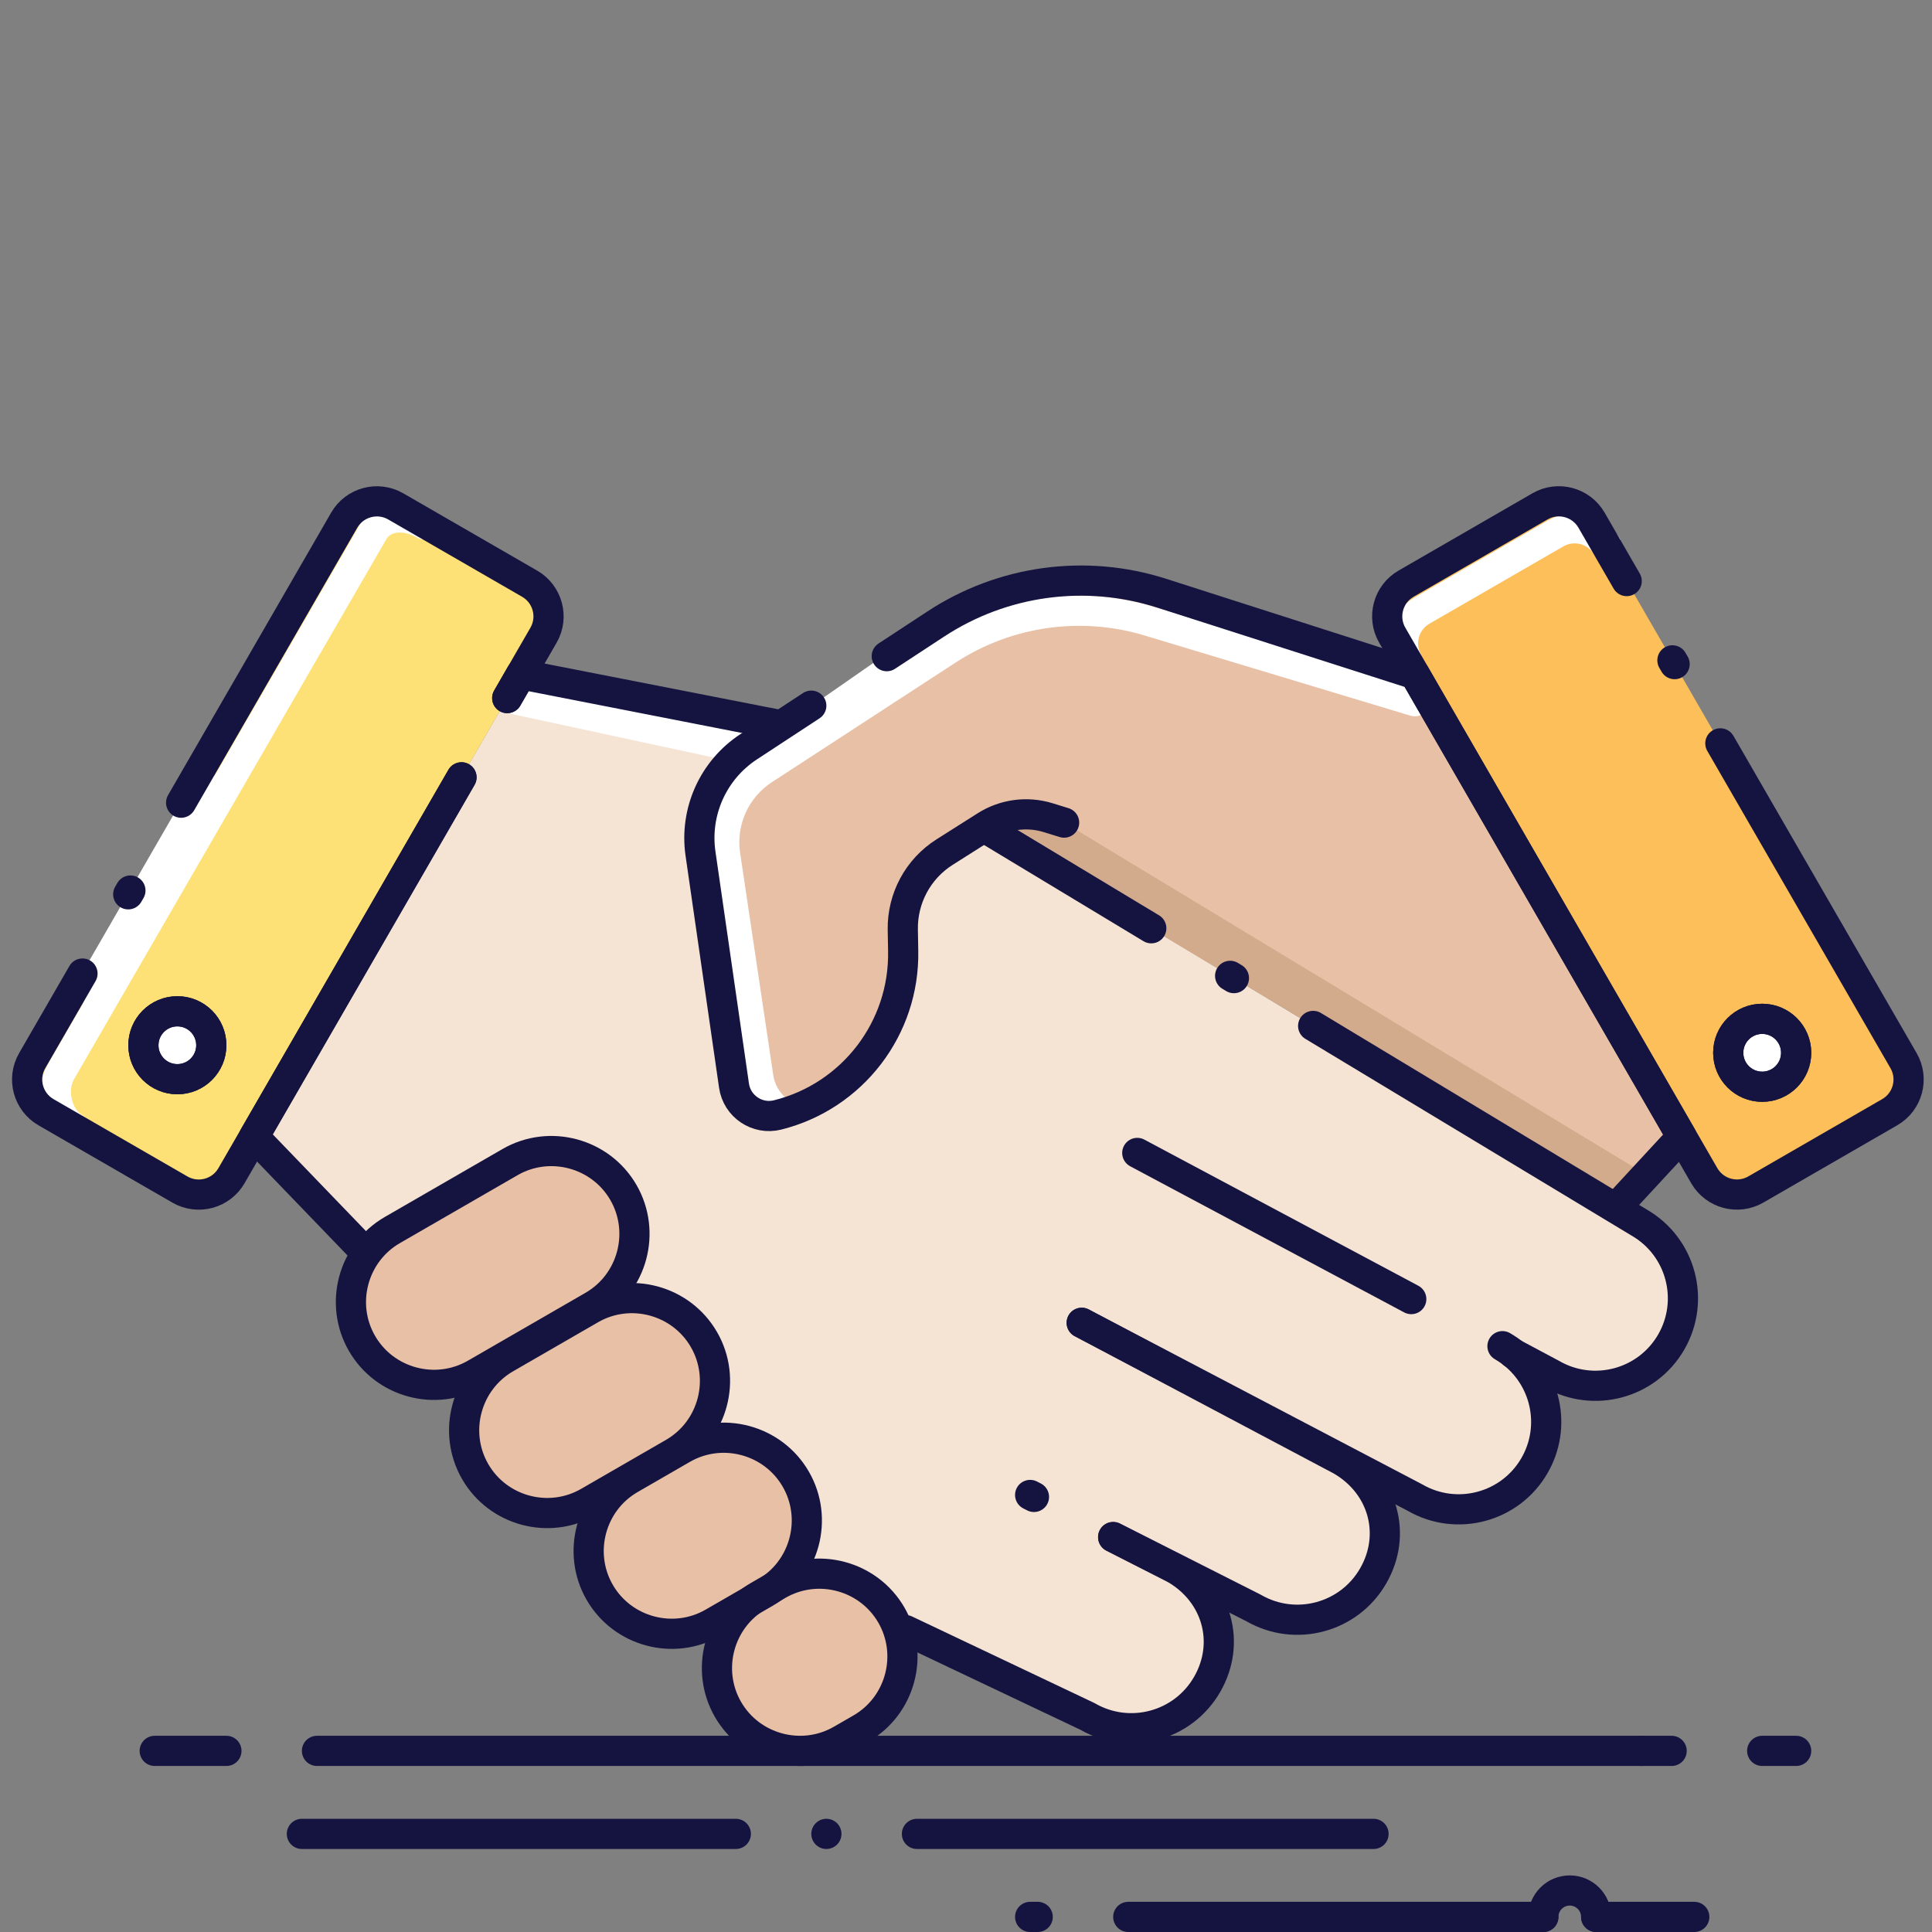 <svg xmlns="http://www.w3.org/2000/svg" xmlns:xlink="http://www.w3.org/1999/xlink" id="deal" style="enable-background:new 0 0 512 512;" viewBox="0 0 512 512" xml:space="preserve"><rect x="0" y="0" width="512" height="512" fill="#808080" stroke="none"/><style type="text/css"> .st0{fill:none;stroke:#151440;stroke-width:8;stroke-linecap:round;stroke-miterlimit:10;} .st1{fill:#F5E4D4;} .st2{fill:#FEE176;} .st3{fill:none;stroke:#FFFFFF;stroke-width:8;stroke-linecap:round;stroke-miterlimit:10;} .st4{fill:#FFFFFF;stroke:#151440;stroke-width:8;stroke-linecap:round;stroke-linejoin:round;stroke-miterlimit:10;} .st5{fill:#E8C0A6;} .st6{fill:none;stroke:#FFFFFF;stroke-width:8;stroke-linecap:round;stroke-linejoin:round;stroke-miterlimit:10;} .st7{fill:none;stroke:#D2AA8C;stroke-width:8;stroke-linecap:round;stroke-linejoin:round;stroke-miterlimit:10;} .st8{fill:#FCBF5A;} .st9{fill:none;stroke:#FFFFFF;stroke-width:8;stroke-miterlimit:10;} .st10{fill:none;stroke:#151440;stroke-width:8;stroke-linecap:round;stroke-linejoin:round;stroke-miterlimit:10;} </style><g id="bottom_lines_1_"><line class="st0" x1="60" x2="41" y1="464" y2="464"></line><line class="st0" x1="435" x2="84" y1="464" y2="464"></line><line class="st0" x1="443" x2="435" y1="464" y2="464"></line><line class="st0" x1="476" x2="467" y1="464" y2="464"></line><line class="st0" x1="80" x2="195" y1="486" y2="486"></line><line class="st0" x1="219" x2="219" y1="486" y2="486"></line><line class="st0" x1="243" x2="364" y1="486" y2="486"></line><line class="st0" x1="299" x2="409" y1="508" y2="508"></line><line class="st0" x1="423" x2="449" y1="508" y2="508"></line><path class="st0" d="M409,508c0-3.87,3.13-7,7-7s7,3.13,7,7"></path><line class="st0" x1="275" x2="273" y1="508" y2="508"></line></g><g id="fill_left_hand"><path class="st1" d="M434.41,324L262,220l-56-28l-67.95-13.3L67.32,301.23L96,331l144,101l48.24,22.89 c11.08,6.4,25.26,2.6,31.66-8.48v0c6.4-11.08,2.6-24.26-8.48-30.66l20.83,10.38c11.08,6.4,25.26,2.6,31.66-8.48v0 c6.4-11.08,2.6-24.26-8.48-30.66l19.59,9.89c11.08,6.4,25.26,2.6,31.66-8.48l0,0c5.82-10.08,3.2-22.71-5.65-29.73l10.23,5.46 c11.08,6.4,25.26,2.6,31.66-8.48v0C449.29,344.57,445.49,330.4,434.41,324z" id="fill_1_"></path><path class="st2" d="M12.19,294.75l35.49,20.49c4.78,2.76,10.9,1.12,13.66-3.66l82.69-143.23 c2.76-4.78,1.12-10.9-3.66-13.66l-35.49-20.49c-4.78-2.76-10.9-1.12-13.66,3.66L8.53,281.09C5.76,285.87,7.4,291.99,12.19,294.75z" id="fill"></path><line class="st3" id="shine_1_" x1="54.6" x2="24" y1="209" y2="262"></line><path class="st3" d="M112.51,139c-4.78-2.76-10.9-2.78-13.66,2L16.15,284c-2.76,4.78-1.12,12.24,3.66,15" id="shine"></path><line class="st3" id="shine_5_" x1="135" x2="200" y1="185" y2="199"></line><circle class="st4" cx="47" cy="277" r="9"></circle></g><g id="fill_right_hand"><path class="st5" d="M228.18,458.07l-5.2,3c-10.48,6.05-24,2.43-30.05-8.05l0,0c-6.05-10.48-2.43-24,8.05-30.05l5.2-3 c10.48-6.05,24-2.43,30.05,8.05l0,0C242.28,438.5,238.66,452.02,228.18,458.07z"></path><path class="st5" d="M202.84,422.04l-13.86,8c-10.48,6.05-24,2.43-30.05-8.05l0,0c-6.05-10.48-2.43-24,8.05-30.05l13.86-8 c10.48-6.05,24-2.43,30.05,8.05l0,0C216.94,402.46,213.32,415.99,202.84,422.04z"></path><path class="st5" d="M178.5,385.04l-22.52,13c-10.48,6.05-24,2.43-30.05-8.05l0,0c-6.05-10.48-2.43-24,8.05-30.05l22.52-13 c10.48-6.05,24-2.43,30.05,8.05l0,0C192.6,365.46,188.98,378.99,178.5,385.04z"></path><path class="st5" d="M157.16,346.07l-31.18,18c-10.48,6.05-24,2.43-30.05-8.05l0,0c-6.05-10.48-2.43-24,8.05-30.05l31.18-18 c10.48-6.05,24-2.43,30.05,8.05l0,0C171.26,326.5,167.64,340.02,157.16,346.07z"></path><path class="st5" d="M261.25,218.91l-10.92,6.92c-7.03,4.45-11.23,12.25-11.07,20.57l0.1,5.64c0.38,20.46-13.42,38.48-33.27,43.44 l0,0c-5.39,1.35-10.77-2.26-11.56-7.76l-8.88-61.49c-1.61-11.12,3.37-22.16,12.76-28.32l49.62-32.55 c17.7-11.61,39.69-14.6,59.85-8.14l67.06,21.49l70.74,122.53l-17.39,18.8L261.25,218.91z"></path><path class="st6" d="M206.96,295c-3.13-2.12-5.4-5.5-6-9.53l-8.78-58.87c-1.33-8.9,2.66-17.76,10.2-22.67l48.7-31.71 c15.81-10.29,35.35-13.09,53.4-7.64l70.45,21.25" id="shine_3_"></path><line class="st6" id="shine_2_" x1="215" x2="238" y1="192" y2="176"></line><line class="st7" id="shadow_1_" x1="306" x2="351" y1="242" y2="269"></line><line class="st7" id="shadow" x1="433" x2="271" y1="314" y2="216"></line><path class="st8" d="M500.8,294.75l-35.49,20.49c-4.78,2.76-10.9,1.12-13.66-3.66l-82.69-143.23 c-2.76-4.78-1.12-10.9,3.66-13.66l35.49-20.49c4.78-2.76,10.9-1.12,13.66,3.66l82.69,143.23 C507.22,285.87,505.58,291.99,500.8,294.75z" id="fill_2_"></path><path class="st9" d="M373.15,175.49c-2.76-4.78-1.12-10.9,3.66-13.66l35.49-20.49c4.78-2.76,10.9-1.12,13.66,3.66" id="shine_4_"></path><circle class="st4" cx="467" cy="279" r="9"></circle></g><g id="left_hand"><line class="st10" x1="374" x2="301.39" y1="344.27" y2="305.54"></line><path class="st10" d="M348,271.88L434.41,324c11.08,6.4,14.88,20.57,8.48,31.66l0,0c-6.4,11.08-20.57,14.88-31.66,8.48l-10.24-5.46 "></path><line class="st10" x1="326" x2="327" y1="258.61" y2="259.21"></line><line class="st10" x1="262" x2="305.1" y1="220" y2="246"></line><path class="st10" d="M398.17,356.75c0.63,0.37,1.24,0.76,1.83,1.17c9.66,6.84,12.69,20.03,6.65,30.48l0,0 c-6.4,11.08-20.57,14.88-31.66,8.48l-88.33-46.33"></path><path class="st10" d="M286.67,350.56L355.41,387c11.08,6.4,14.88,19.57,8.48,30.66l0,0c-6.4,11.08-20.57,14.88-31.66,8.48 L295,407.31"></path><path class="st10" d="M295,407.39l16.41,8.36c11.08,6.4,14.88,19.57,8.48,30.66l0,0c-6.4,11.08-20.57,14.88-31.66,8.48L240,432"></path><line class="st10" x1="273" x2="274.01" y1="396.18" y2="396.7"></line><polyline class="st10" points="134.42,185 138.05,178.7 206,192 "></polyline><polyline class="st10" points="96,331 67.32,301.23 122.3,206 "></polyline><line class="st10" x1="34.56" x2="33.98" y1="236" y2="237"></line><path class="st10" d="M134.42,185l9.61-16.65c2.76-4.78,1.12-10.9-3.66-13.66l-35.49-20.49c-4.78-2.76-10.9-1.12-13.66,3.66 L48,212.72"></path><path class="st10" d="M21.86,258L8.53,281.09c-2.76,4.78-1.12,10.9,3.66,13.66l35.49,20.49c4.78,2.76,10.9,1.12,13.66-3.66 L122.3,206"></path><circle class="st10" cx="47" cy="277" r="9"></circle></g><g id="right_hand"><path class="st10" d="M228.18,458.07l-5.2,3c-10.48,6.05-24,2.43-30.05-8.05l0,0c-6.05-10.48-2.43-24,8.05-30.05l5.2-3 c10.48-6.05,24-2.43,30.05,8.05l0,0C242.28,438.5,238.66,452.02,228.18,458.07z"></path><path class="st10" d="M202.84,422.04l-13.86,8c-10.48,6.05-24,2.43-30.05-8.05l0,0c-6.05-10.48-2.43-24,8.05-30.05l13.86-8 c10.48-6.05,24-2.43,30.05,8.05l0,0C216.94,402.46,213.32,415.99,202.84,422.04z"></path><path class="st10" d="M178.5,385.04l-22.52,13c-10.48,6.05-24,2.43-30.05-8.05l0,0c-6.05-10.48-2.43-24,8.05-30.05l22.52-13 c10.48-6.05,24-2.43,30.05,8.05l0,0C192.6,365.46,188.98,378.99,178.5,385.04z"></path><path class="st10" d="M157.16,346.07l-31.18,18c-10.48,6.05-24,2.43-30.05-8.05l0,0c-6.05-10.48-2.43-24,8.05-30.05l31.18-18 c10.48-6.05,24-2.43,30.05,8.05l0,0C171.26,326.5,167.64,340.02,157.16,346.07z"></path><path class="st10" d="M215,187.01l-16.6,10.89c-9.39,6.16-14.37,17.2-12.76,28.32l8.88,61.49c0.79,5.5,6.17,9.11,11.56,7.76l0,0 c19.85-4.96,33.65-22.98,33.27-43.44l-0.1-5.64c-0.15-8.32,4.04-16.12,11.07-20.57l10.92-6.92c4.92-3.12,10.96-3.92,16.52-2.21 L282,218"></path><path class="st10" d="M428.28,320.03l17.39-18.8L374.93,178.7l-67.06-21.49c-20.16-6.46-42.15-3.47-59.85,8.14L235,173.89"></path><path class="st10" d="M455.91,197l48.55,84.08c2.76,4.78,1.12,10.9-3.66,13.66l-35.49,20.49c-4.78,2.76-10.9,1.12-13.66-3.66 l-82.69-143.23c-2.76-4.78-1.12-10.9,3.66-13.66l35.49-20.49c4.78-2.76,10.9-1.12,13.66,3.66l9.32,16.14"></path><line class="st10" x1="443.21" x2="443.79" y1="175" y2="176"></line><circle class="st10" cx="467" cy="279" r="9"></circle></g></svg>